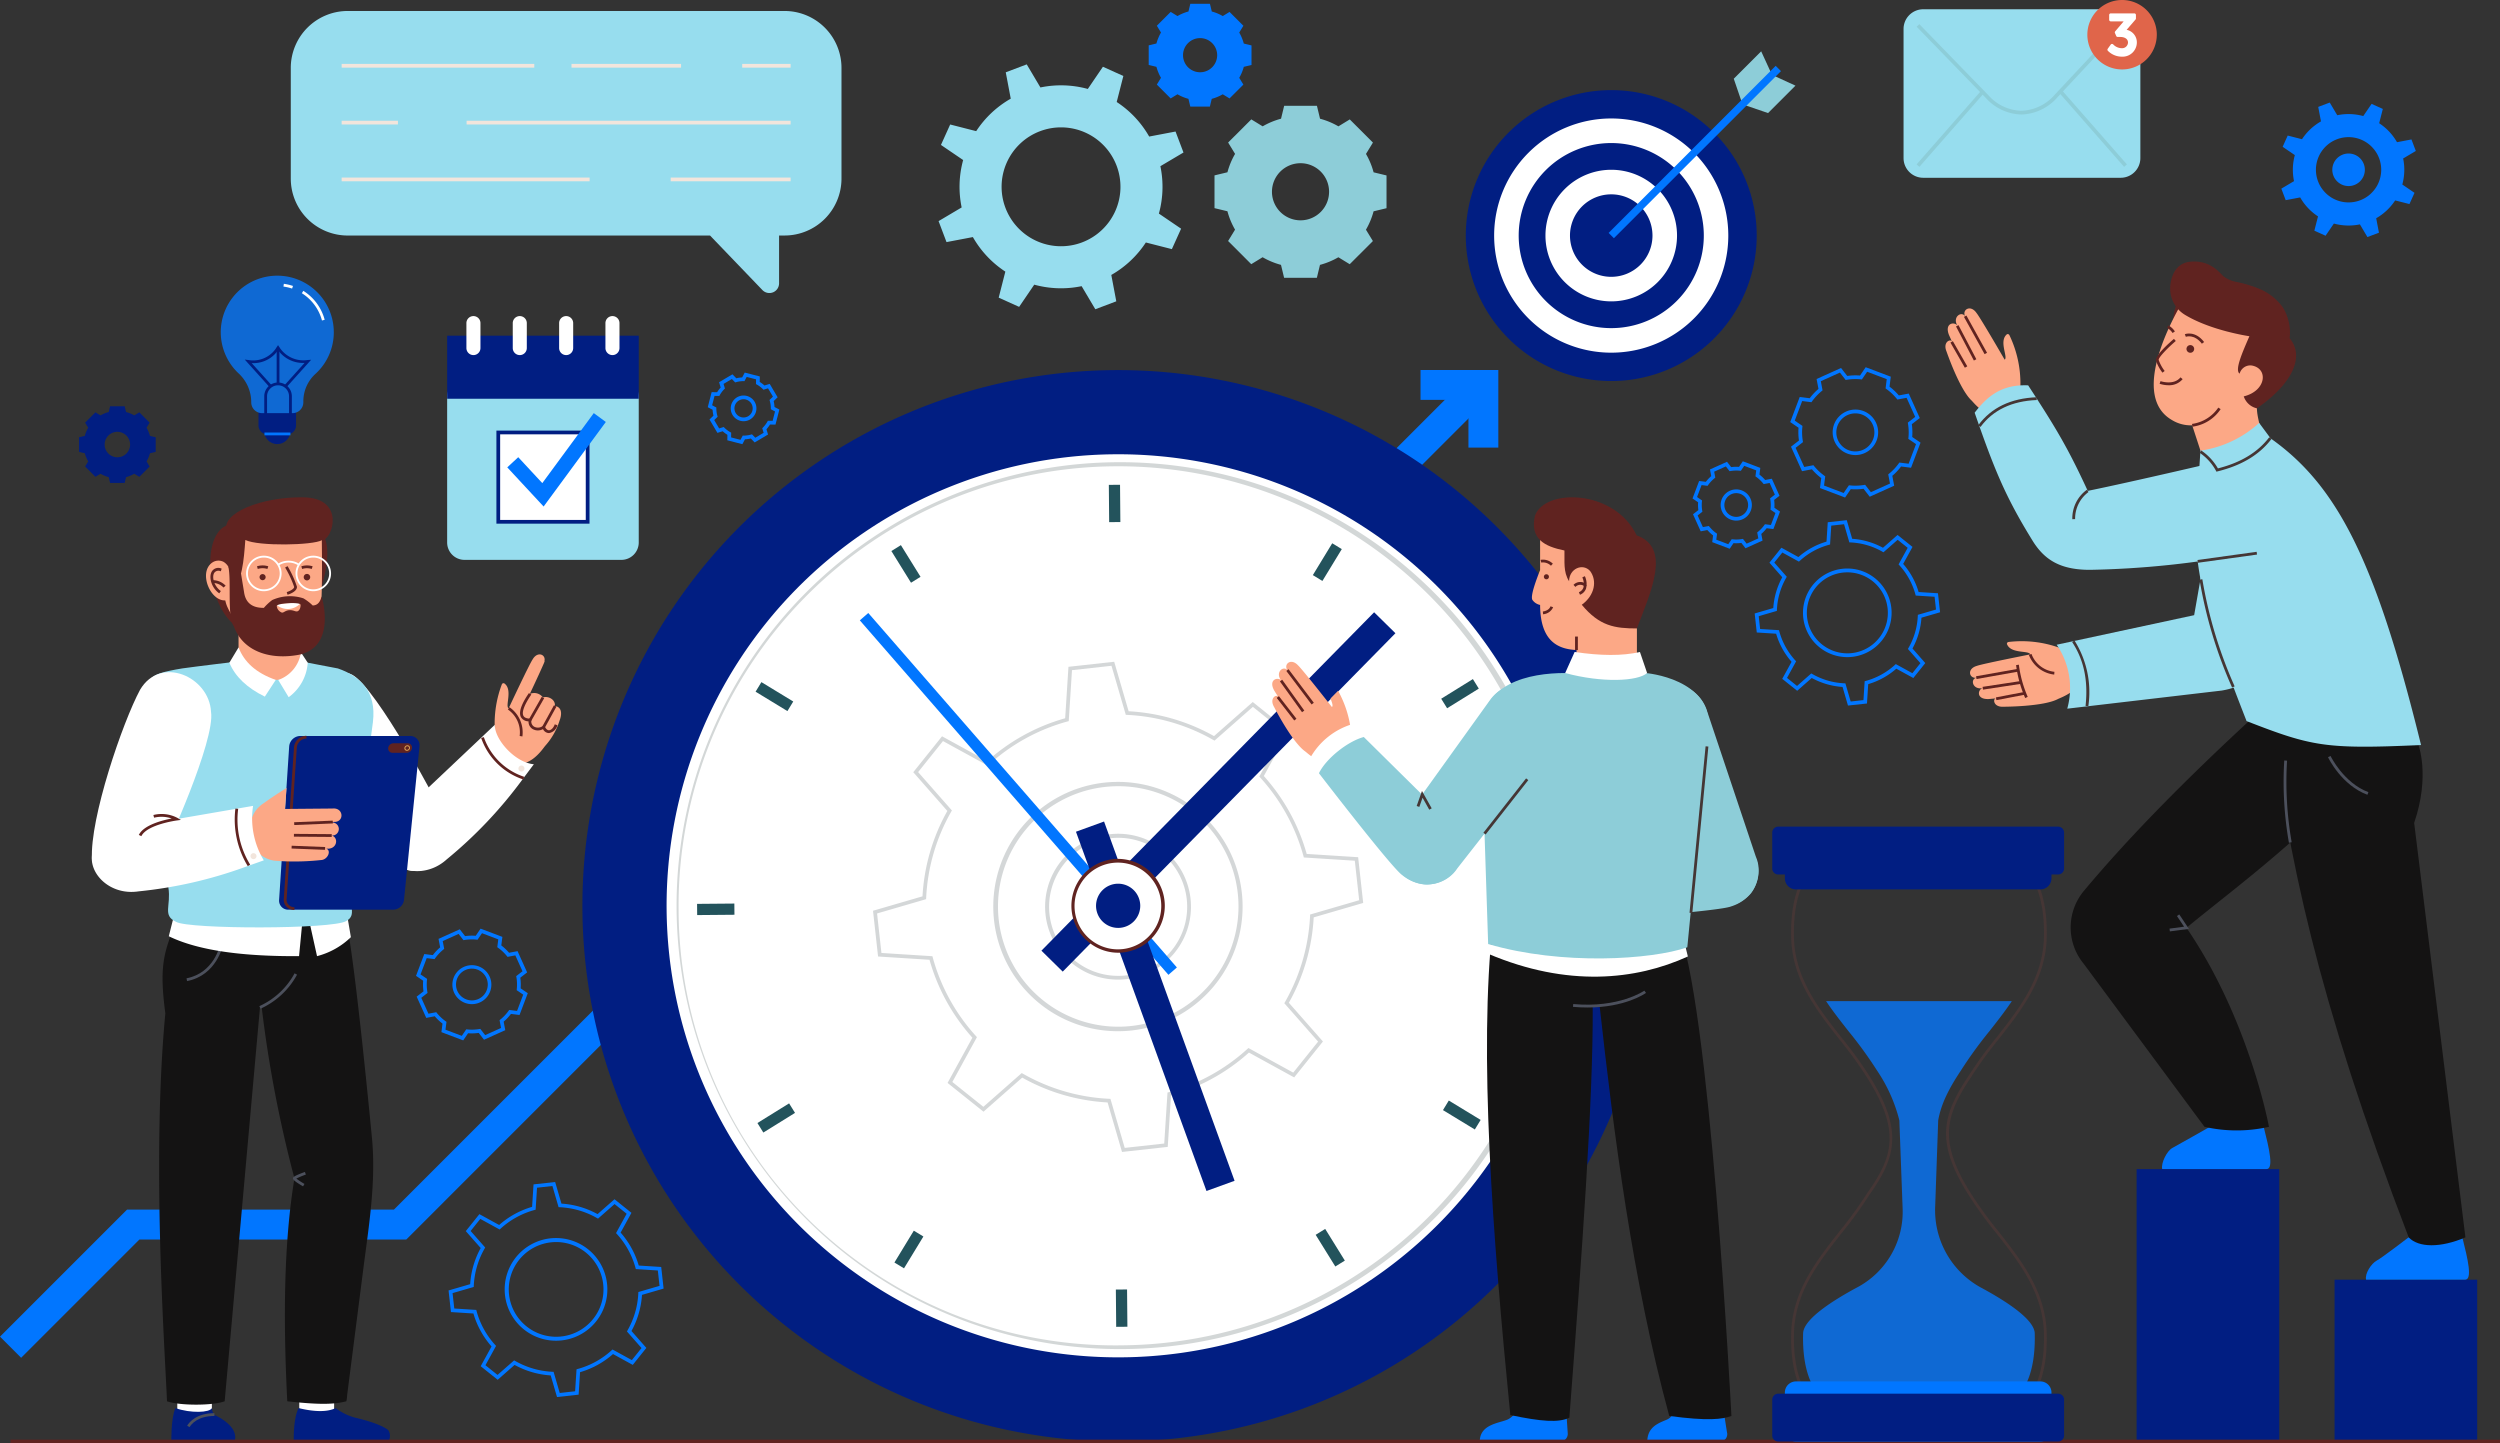 <svg id="Group_107003" data-name="Group 107003" xmlns="http://www.w3.org/2000/svg" xmlns:xlink="http://www.w3.org/1999/xlink" width="501.557" height="289.577" viewBox="0 0 501.557 289.577">
  <rect x="0" y="0" width="501.557" height="289.577" fill="#333333" stroke="none"/>
  <defs>
    <clipPath id="clip-path">
      <rect id="Rectangle_66557" data-name="Rectangle 66557" width="501.557" height="289.577" fill="none"/>
    </clipPath>
  </defs>
  <path id="Path_35136" data-name="Path 35136" d="M222.373,173.609H173.99L79.027,268.572H25.486L0,294.058,4.239,298.3l23.73-23.729H81.51L176.474,179.6h48.382L296.9,107.558l-4.238-4.238Z" transform="translate(0 -25.895)" fill="#0176ff"/>
  <rect id="Rectangle_66506" data-name="Rectangle 66506" width="28.612" height="54.651" transform="translate(428.653 234.552)" fill="#011e82"/>
  <rect id="Rectangle_66507" data-name="Rectangle 66507" width="28.613" height="32.471" transform="translate(468.367 256.732)" fill="#011e82"/>
  <g id="Group_106334" data-name="Group 106334">
    <g id="Group_106333" data-name="Group 106333" clip-path="url(#clip-path)">
      <path id="Path_35137" data-name="Path 35137" d="M264.334,314.031A107.477,107.477,0,1,1,370.87,205.62,107.476,107.476,0,0,1,264.334,314.031" transform="translate(-39.078 -24.833)" fill="#011e82"/>
      <path id="Path_35138" data-name="Path 35138" d="M269.835,302.792a90.589,90.589,0,1,1,89.8-91.376,90.589,90.589,0,0,1-89.8,91.376" transform="translate(-44.726 -30.481)" fill="#fff"/>
      <path id="Path_35139" data-name="Path 35139" d="M270.5,301.439a88.556,88.556,0,1,1,87.78-89.325,88.556,88.556,0,0,1-87.78,89.325" transform="translate(-45.407 -31.161)" fill="#fff"/>
      <path id="Path_35140" data-name="Path 35140" d="M269.588,301.693a88.965,88.965,0,1,1,.788,0c-.261,0-.528,0-.788,0m.781-.753,0,.375,0-.375a88.181,88.181,0,1,0-88.947-87.409,87.6,87.6,0,0,0,88.947,87.409" transform="translate(-45.281 -31.036)" fill="#d3d7d7"/>
      <line id="Line_60" data-name="Line 60" x1="7.479" y2="0.065" transform="translate(301.299 180.989)" fill="#fff"/>
      <rect id="Rectangle_66508" data-name="Rectangle 66508" width="7.479" height="2.248" transform="matrix(1, -0.008, 0.008, 1, 301.29, 179.929)" fill="#602320"/>
      <line id="Line_61" data-name="Line 61" x1="7.479" y2="0.065" transform="translate(139.859 182.397)" fill="#fff"/>
      <rect id="Rectangle_66509" data-name="Rectangle 66509" width="7.479" height="2.248" transform="translate(139.849 181.338) rotate(-0.497)" fill="#23535c"/>
      <line id="Line_62" data-name="Line 62" x1="0.065" y1="7.479" transform="translate(224.99 258.706)" fill="#fff"/>
      <rect id="Rectangle_66510" data-name="Rectangle 66510" width="2.248" height="7.479" transform="matrix(1, -0.009, 0.009, 1, 223.866, 258.716)" fill="#23535c"/>
      <line id="Line_63" data-name="Line 63" x1="0.065" y1="7.479" transform="translate(223.582 97.266)" fill="#fff"/>
      <rect id="Rectangle_66511" data-name="Rectangle 66511" width="2.248" height="7.479" transform="translate(222.458 97.276) rotate(-0.499)" fill="#23535c"/>
      <line id="Line_64" data-name="Line 64" x1="6.389" y1="3.888" transform="translate(290.078 221.752)" fill="#fff"/>
      <rect id="Rectangle_66512" data-name="Rectangle 66512" width="2.249" height="7.479" transform="translate(289.494 222.713) rotate(-58.672)" fill="#23535c"/>
      <line id="Line_65" data-name="Line 65" x1="6.388" y1="3.888" transform="translate(152.17 137.81)" fill="#fff"/>
      <rect id="Rectangle_66513" data-name="Rectangle 66513" width="2.248" height="7.479" transform="translate(151.586 138.77) rotate(-58.672)" fill="#23535c"/>
      <line id="Line_66" data-name="Line 66" y1="6.388" x2="3.888" transform="translate(180.403 247.486)" fill="#fff"/>
      <rect id="Rectangle_66514" data-name="Rectangle 66514" width="7.479" height="2.249" transform="matrix(0.52, -0.854, 0.854, 0.52, 179.442, 253.289)" fill="#23535c"/>
      <line id="Line_67" data-name="Line 67" y1="6.388" x2="3.888" transform="translate(264.345 109.577)" fill="#fff"/>
      <rect id="Rectangle_66515" data-name="Rectangle 66515" width="7.479" height="2.248" transform="matrix(0.52, -0.854, 0.854, 0.52, 263.385, 115.381)" fill="#23535c"/>
      <line id="Line_68" data-name="Line 68" x1="6.355" y2="3.943" transform="translate(289.731 137.192)" fill="#fff"/>
      <rect id="Rectangle_66516" data-name="Rectangle 66516" width="7.479" height="2.248" transform="matrix(0.85, -0.527, 0.527, 0.85, 289.139, 140.181)" fill="#23535c"/>
      <line id="Line_69" data-name="Line 69" x1="6.355" y2="3.943" transform="translate(152.55 222.316)" fill="#fff"/>
      <rect id="Rectangle_66517" data-name="Rectangle 66517" width="7.479" height="2.248" transform="translate(151.957 225.305) rotate(-31.825)" fill="#23535c"/>
      <line id="Line_70" data-name="Line 70" x2="3.943" y2="6.355" transform="translate(179.785 109.957)" fill="#fff"/>
      <rect id="Rectangle_66518" data-name="Rectangle 66518" width="2.248" height="7.479" transform="matrix(0.85, -0.527, 0.527, 0.85, 178.829, 110.55)" fill="#23535c"/>
      <line id="Line_71" data-name="Line 71" x2="3.943" y2="6.355" transform="translate(264.908 247.139)" fill="#fff"/>
      <rect id="Rectangle_66519" data-name="Rectangle 66519" width="2.248" height="7.479" transform="matrix(0.85, -0.527, 0.527, 0.85, 263.953, 247.732)" fill="#23535c"/>
      <path id="Path_35141" data-name="Path 35141" d="M283.681,275.509l-2.894-9.93a39.3,39.3,0,0,1-17.131-4.985l-7.77,6.839-7.205-5.772,4.978-9.075a39.318,39.318,0,0,1-8.6-15.63l-10.322-.658-1.013-9.178,9.929-2.893a39.317,39.317,0,0,1,4.985-17.131l-6.839-7.77,5.772-7.206,9.075,4.98a39.337,39.337,0,0,1,15.63-8.6l.659-10.321,9.177-1.013,2.894,9.929a39.316,39.316,0,0,1,17.131,4.985l7.769-6.839,7.206,5.773-4.98,9.075a39.308,39.308,0,0,1,8.6,15.63l10.322.658,1.012,9.177-9.93,2.894a39.285,39.285,0,0,1-4.984,17.131l6.839,7.769-5.772,7.207-9.076-4.98a39.334,39.334,0,0,1-15.63,8.6l-.658,10.321Zm-20.118-15.83.232.133a38.555,38.555,0,0,0,17.294,5.032l.268.012,2.867,9.839,7.926-.875.653-10.227.258-.07a38.552,38.552,0,0,0,15.779-8.683l.2-.181,8.992,4.934,4.986-6.223-6.777-7.7.133-.232a38.549,38.549,0,0,0,5.033-17.295l.012-.268,9.839-2.867-.875-7.925-10.227-.652-.07-.259a38.556,38.556,0,0,0-8.684-15.78l-.181-.2,4.934-8.992-6.223-4.986-7.7,6.776-.232-.133a38.568,38.568,0,0,0-17.295-5.032l-.267-.012-2.868-9.838-7.926.875-.652,10.227-.259.07a38.565,38.565,0,0,0-15.779,8.683l-.2.181-8.992-4.934-4.986,6.224,6.777,7.7-.133.232a38.566,38.566,0,0,0-5.031,17.294l-.012.268-9.839,2.867.875,7.926,10.227.652.07.259a38.554,38.554,0,0,0,8.684,15.779l.18.2-4.933,8.992,6.224,4.986Zm19.284-8.391a25.01,25.01,0,1,1,2.787-.154,25.26,25.26,0,0,1-2.787.154m.1-49.155a24.472,24.472,0,0,0-2.7.149,24.125,24.125,0,1,0,2.7-.149m-.075,38.805a14.632,14.632,0,1,1,1.631-.09l-.041-.372.041.372a14.921,14.921,0,0,1-1.631.09m.038-28.454a13.9,13.9,0,0,0-1.53.084,13.849,13.849,0,1,0,1.53-.084" transform="translate(-58.578 -44.402)" fill="rgba(42,59,62,0.2)"/>
      <rect id="Rectangle_66520" data-name="Rectangle 66520" width="2.249" height="94.289" transform="translate(172.5 124.458) rotate(-41.043)" fill="#0176ff"/>
      <line id="Line_72" data-name="Line 72" y1="67.89" x2="66.762" transform="translate(211.07 124.938)" fill="#fff"/>
      <rect id="Rectangle_66521" data-name="Rectangle 66521" width="95.217" height="5.995" transform="matrix(0.701, -0.713, 0.713, 0.701, 208.934, 190.727)" fill="#011e82"/>
      <line id="Line_73" data-name="Line 73" x2="26.186" y2="72.079" transform="translate(218.68 165.839)" fill="#fff"/>
      <rect id="Rectangle_66522" data-name="Rectangle 66522" width="5.996" height="76.688" transform="translate(215.862 166.863) rotate(-19.966)" fill="#011e82"/>
      <path id="Path_35142" data-name="Path 35142" d="M296.4,248.521a9.04,9.04,0,1,1,8.961-9.119,9.041,9.041,0,0,1-8.961,9.119" transform="translate(-72.001 -57.755)" fill="#fff"/>
      <path id="Path_35143" data-name="Path 35143" d="M296.19,248.77a9.415,9.415,0,0,1-.079-18.829h.082a9.415,9.415,0,0,1,.082,18.829Zm0-18.08h-.076a8.7,8.7,0,1,0,.076,0" transform="translate(-71.875 -57.63)" fill="#602320"/>
      <path id="Path_35144" data-name="Path 35144" d="M297.9,245.455a4.434,4.434,0,1,1,4.4-4.472,4.433,4.433,0,0,1-4.4,4.472" transform="translate(-73.541 -59.296)" fill="#011e82"/>
      <path id="Path_35145" data-name="Path 35145" d="M413.41,375.569h-8.759s-1.274,2.656-2.954,3.371-5.53.95-5.53,4.392h16a1.557,1.557,0,0,0,1.655-1.532Z" transform="translate(-99.291 -94.129)" fill="#0176ff"/>
      <path id="Path_35146" data-name="Path 35146" d="M456.071,375.433c-.912-1.2-7.688.709-9,0,0,0-.458,2.656-2.139,3.371s-3.871,1.43-3.922,4.392H455.4a1.483,1.483,0,0,0,1.6-1.876Z" transform="translate(-110.531 -93.992)" fill="#0176ff"/>
      <path id="Path_35147" data-name="Path 35147" d="M399.262,247.356h36.862c6.657,13.67,11.013,98.71,11.013,98.71-1.808.686-4.769,1.037-12.47,0-7.405-27.2-11.16-56.867-13.976-82.329l-1.383.1c.125,18.524-2.153,49.751-4.685,82.587-2.166,1.027-5.6.773-11.844-.536-3.6-36.42-6.336-72.591-3.518-98.535" transform="translate(-99.775 -61.995)" fill="#141313"/>
      <path id="Path_35148" data-name="Path 35148" d="M424.042,268.6c-.922,0-1.9-.041-2.923-.135l.051-.559c9.223.834,14.224-2.654,14.273-2.69l.327.457c-.185.133-4.175,2.926-11.728,2.926" transform="translate(-105.545 -66.471)" fill="#4c505c"/>
      <path id="Path_35149" data-name="Path 35149" d="M354.7,196.754c-3.308,2.428-6.959-1.224-7.476-1.588-2.666-1.879-6.216-8.863-6.216-8.863-1.035-1.725.332-2.623.724-2.175.171.233-.582-.934-.73-1.179-1.223-2.2.688-2.776,1.389-2.049-1.229-1.535.36-3,1.228-2.068-.757-1.2.754-2.471,2.17-.931.858.787,6.792,8.355,6.792,8.355.28-.241.008-.909-.283-1.719L353.814,183a21.577,21.577,0,0,1,2.556,7.841c.318,1.846.32,4.456-1.671,5.917" transform="translate(-85.365 -44.41)" fill="#fca886"/>
      <rect id="Rectangle_66523" data-name="Rectangle 66523" width="0.562" height="5.734" transform="translate(256.138 140.015) rotate(-37.817)" fill="#602320"/>
      <rect id="Rectangle_66524" data-name="Rectangle 66524" width="0.562" height="7.61" transform="translate(256.78 136.702) rotate(-35.675)" fill="#602320"/>
      <path id="Path_35150" data-name="Path 35150" d="M349.443,186.235l-5.068-6.725.45-.338,5.068,6.725Z" transform="translate(-86.311 -44.906)" fill="#602320"/>
      <path id="Path_35151" data-name="Path 35151" d="M353.75,204.37c-.046-.184-3.052-3.612-3.052-3.612a14.477,14.477,0,0,1,8.359-6.834l2.724,3.819Z" transform="translate(-87.896 -48.603)" fill="#fff"/>
      <path id="Path_35152" data-name="Path 35152" d="M374.6,210.926l0,0,17.741-24.7.005,0a7.837,7.837,0,1,1,12.22,9.791l0,.005-18.848,24.058a7.283,7.283,0,0,1-.745.95v0h0A7.241,7.241,0,1,1,374.6,210.926" transform="translate(-93.351 -45.861)" fill="#8dcdd8"/>
      <path id="Path_35153" data-name="Path 35153" d="M353.114,204.582s14.643,19.059,16.715,20.446a8.5,8.5,0,0,0,4.422,1.869,7.242,7.242,0,0,0,7.662-6.8c.17-2.787-3.482-6.654-3.482-6.654l-16.32-16.128c-3.226.859-7.582,4.328-9,7.267" transform="translate(-88.501 -49.453)" fill="#8dcdd8"/>
      <path id="Path_35154" data-name="Path 35154" d="M381.8,215.518l-1.345-2.4-.65,1.84-.53-.187,1.063-3.009,1.952,3.482Z" transform="translate(-95.058 -53.074)" fill="#453635"/>
      <rect id="Rectangle_66525" data-name="Rectangle 66525" width="12.115" height="29.091" transform="translate(316.286 118.983)" fill="#fca886"/>
      <path id="Path_35155" data-name="Path 35155" d="M419.709,165.581h0a7.974,7.974,0,0,0,7.94-7.962v-6.288a7.974,7.974,0,0,0-7.94-7.962c-4.367,0-7.94-5.827-7.94-1.449v7.613c-.773,1.967-1.975,5.162-1.556,5.964a2.481,2.481,0,0,0,1.556,1.029c.04,7.309,3.573,9.055,7.94,9.055" transform="translate(-102.79 -35.161)" fill="#fca886"/>
      <path id="Path_35156" data-name="Path 35156" d="M431.322,159.449c-4.417,0-7.5-.458-11.061-4.751,2.627-1.9,3.117-4.841,1.665-6.782-1.48-1.622-4.185-.486-4.214,2.056-1.208-1.906-.862-4-.926-6.162-4.008-.811-6.967-2.334-5.922-6.967,1.954-5.553,15.965-5.336,20.411,3.93,7.006,2.52,2.845,11.258.047,18.677" transform="translate(-102.922 -33.369)" fill="#602320"/>
      <rect id="Rectangle_66526" data-name="Rectangle 66526" width="0.562" height="2.713" transform="translate(315.992 127.707)" fill="#602320"/>
      <path id="Path_35157" data-name="Path 35157" d="M422.923,157.983l-.223-.516a1.551,1.551,0,0,0,.9-.894,3.1,3.1,0,0,0-.211-2.075l.507-.245a3.645,3.645,0,0,1,.232,2.516,2.111,2.111,0,0,1-1.206,1.214" transform="translate(-105.941 -38.66)" fill="#602320"/>
      <path id="Path_35158" data-name="Path 35158" d="M421.646,156.8l-.385-.41a1.867,1.867,0,0,1,2.459-.22l-.107.264-.1-.246a.28.28,0,0,0-.156.205l.555.094-.163.211-.326-.052a1.328,1.328,0,0,0-1.775.154" transform="translate(-105.581 -39.05)" fill="#602320"/>
      <path id="Path_35159" data-name="Path 35159" d="M413.1,163.92l-.045-.561c.013,0,1.217-.112,1.534-1.036l.531.182a2.4,2.4,0,0,1-2.02,1.414" transform="translate(-103.525 -40.683)" fill="#602320"/>
      <path id="Path_35160" data-name="Path 35160" d="M414.526,151.054a2.236,2.236,0,0,0-1.943-.637l-.138-.545a2.8,2.8,0,0,1,2.46.766Z" transform="translate(-103.371 -37.551)" fill="#602320"/>
      <path id="Path_35161" data-name="Path 35161" d="M414.345,154.247a.507.507,0,1,1-.507-.507.507.507,0,0,1,.507.507" transform="translate(-103.593 -38.532)" fill="#602320"/>
      <path id="Path_35162" data-name="Path 35162" d="M447.919,221.982h0L437.06,193.573l.005,0a7.837,7.837,0,1,1,14.9-4.812h.007l9.709,28.98a7.212,7.212,0,0,1,.383,1.144v0h0a7.241,7.241,0,1,1-14.146,3.1" transform="translate(-109.415 -45.861)" fill="#8dcdd8"/>
      <path id="Path_35163" data-name="Path 35163" d="M427.868,240.741s23.972-1.733,26.27-2.7a8.506,8.506,0,0,0,3.995-2.663,7.242,7.242,0,0,0-1.458-10.14c-2.234-1.676-7.472-.757-7.472-.757l-22.449,4.746c-1.059,3.167-.561,8.712,1.114,11.513" transform="translate(-106.818 -56.199)" fill="#8dcdd8"/>
      <path id="Path_35164" data-name="Path 35164" d="M398.656,252.825l-.136,1.924c15.77,6.672,29.491,5.3,39.986.507l-.6-2.431Z" transform="translate(-99.881 -63.366)" fill="#fff"/>
      <path id="Path_35165" data-name="Path 35165" d="M437.9,235.21l4.242-43.559c1.082-10.382-12.6-11.466-12.6-11.466H413.4c-7.161,0-17.068,1.989-16.841,12.094l1.386,42.276c14.787,4.341,32.826,3.139,39.954.656" transform="translate(-99.388 -45.16)" fill="#8dcdd8"/>
      <path id="Path_35166" data-name="Path 35166" d="M434.029,174.545l1.443,4.226c-1.87,1.676-9.054,2-16.442,0l1.9-4.226c5.185.773,9.6.822,13.1,0" transform="translate(-105.022 -43.746)" fill="#fff"/>
      <rect id="Rectangle_66527" data-name="Rectangle 66527" width="13.876" height="0.562" transform="translate(297.602 167.075) rotate(-51.877)" fill="#453635"/>
      <rect id="Rectangle_66528" data-name="Rectangle 66528" width="33.555" height="0.562" transform="translate(338.957 183.123) rotate(-84.487)" fill="#453635"/>
      <path id="Path_35167" data-name="Path 35167" d="M135.55,196.836c3.82,1.63,6.585-2.8,7.011-3.278a13.79,13.79,0,0,0,2.895-5.089c.4-1,.646-2.685-.949-2.925.172-1.332-1.423-2.072-2.387-1.7a2.162,2.162,0,0,0-2.651-.7c.861-1.792,3.555-7.6,2.911-6.49.474-1.35-1.308-2.258-2.353-.417-.666.97-4.788,9.777-4.788,9.777-.776-.4.9-3.8-.9-5.016a.366.366,0,0,0-.467.208,22.263,22.263,0,0,0-1.326,10.184c.109,1.889.7,4.456,3,5.437" transform="translate(-33.191 -43.912)" fill="#fca886"/>
      <path id="Path_35168" data-name="Path 35168" d="M138.891,195.2l-.554-.093a5.562,5.562,0,0,0-2.361-5.311l.3-.473a6.154,6.154,0,0,1,2.611,5.877" transform="translate(-34.08 -47.45)" fill="#602320"/>
      <path id="Path_35169" data-name="Path 35169" d="M145.023,193.587a1.38,1.38,0,0,1-1.191-.8,2.1,2.1,0,0,1-2.11-.031,1.7,1.7,0,0,1-.789-1.526,1.772,1.772,0,0,1-1.529-.851c-.706-1.357.931-3.813,1.469-4.62.061-.092.1-.156.121-.185l.5.258c-.016.032-.071.116-.153.239-1.645,2.468-1.69,3.564-1.437,4.048.187.36.64.55,1.346.566l.327.008-.058.322a1.18,1.18,0,0,0,.506,1.266,1.585,1.585,0,0,0,1.758-.122l.277-.195.139.309c.16.351.45.769.852.745.44-.022.909-.512,1.141-1.192l.532.181a2.1,2.1,0,0,1-1.645,1.571l-.055,0" transform="translate(-34.895 -46.512)" fill="#602320"/>
      <rect id="Rectangle_66529" data-name="Rectangle 66529" width="4.852" height="0.562" transform="translate(108.802 145.748) rotate(-61.213)" fill="#602320"/>
      <rect id="Rectangle_66530" data-name="Rectangle 66530" width="5.21" height="0.562" transform="matrix(0.496, -0.868, 0.868, 0.496, 106.102, 144.32)" fill="#602320"/>
      <path id="Path_35170" data-name="Path 35170" d="M80.579,188.369c-2.816-6.829,6.639-9.826,10.229-7.861,4.971,2.915,17.065,25.566,17.617,27.209,4.864,9.952-5.416,16.034-10.227,9.255,0,0-14.8-21.774-17.618-28.6" transform="translate(-20.066 -45.092)" fill="#fff"/>
      <path id="Path_35171" data-name="Path 35171" d="M132.973,201.961c-3.778-.327-7.908-4.979-7.836-7.916l-19.59,18.516c-7.083,8.5,3.514,14.311,9.931,8.491A88.1,88.1,0,0,0,130.5,205.258c.78-1.055,2.469-3.3,2.469-3.3" transform="translate(-25.865 -48.634)" fill="#fff"/>
      <path id="Path_35172" data-name="Path 35172" d="M137.28,205.843a13.376,13.376,0,0,1-8.46-8.325l.536-.172a12.787,12.787,0,0,0,8.089,7.959Z" transform="translate(-32.286 -49.461)" fill="#602320"/>
      <path id="Path_35173" data-name="Path 35173" d="M138.8,205.551a.6.6,0,1,0,.6-.6.6.6,0,0,0-.6.6" transform="translate(-34.786 -51.366)" fill="#f2e5dc"/>
      <rect id="Rectangle_66531" data-name="Rectangle 66531" width="6.992" height="7.304" transform="translate(60.04 278.383)" fill="#fff"/>
      <rect id="Rectangle_66532" data-name="Rectangle 66532" width="6.937" height="7.304" transform="translate(35.569 278.383)" fill="#fff"/>
      <path id="Path_35174" data-name="Path 35174" d="M87.052,376.977a11.229,11.229,0,0,0,3.789,1.891c5.64,1.318,6.764,2.543,6.764,2.543a2.082,2.082,0,0,1,0,2.273H78.639s-.142-4.6.977-6.708c3.35.812,5.8.785,7.436,0" transform="translate(-19.708 -94.482)" fill="#011e82"/>
      <path id="Path_35175" data-name="Path 35175" d="M54,376.977s.033,1.336,1.048,1.627c3.573,1.9,3.933,3.848,3.5,5.081H45.877s-.118-4.6.814-6.708c3.046,1.075,6.9.927,7.312,0" transform="translate(-11.497 -94.482)" fill="#011e82"/>
      <path id="Path_35176" data-name="Path 35176" d="M43.845,264.541c-1.185-9.005-.518-12.2,2.37-18.617l33.374-1.553c1.368,1.8,4.376,31.395,5.7,45.037.862,8.942-.59,17.581-1.723,26.415q-1.62,12.651-3.242,25.3a7.214,7.214,0,0,1-.16,1.254c-2.583.676-5.7.676-11.858,0-.814-16.257-.724-31.575,1.443-44.73a248.125,248.125,0,0,1-6.577-34.359l-.339.064-7.083,79.024c-2.4.9-9.021.9-11.569,0-.457-10.862-3.106-48.667-.333-77.841" transform="translate(-10.676 -61.247)" fill="#141313"/>
      <path id="Path_35177" data-name="Path 35177" d="M50.043,260.216l-.107-.552c5.568-1.081,6.728-6.681,6.738-6.739l.552.108c-.011.06-1.236,6.029-7.183,7.183" transform="translate(-12.515 -63.391)" fill="#4c505c"/>
      <path id="Path_35178" data-name="Path 35178" d="M69.675,267.674l-.239-.509a15.1,15.1,0,0,0,7.067-6.585l.495.267a15.65,15.65,0,0,1-7.323,6.827" transform="translate(-17.403 -65.309)" fill="#4c505c"/>
      <path id="Path_35179" data-name="Path 35179" d="M80.461,316.645c-2.079-1.209-2.037-1.473-2.008-1.648.025-.154.067-.411,2.381-1.24l.19.529a16.3,16.3,0,0,0-1.913.8,14.59,14.59,0,0,0,1.633,1.075Z" transform="translate(-19.661 -78.637)" fill="#4c505c"/>
      <path id="Path_35180" data-name="Path 35180" d="M50.6,381.126,50.347,381l-.234-.156.234.156-.237-.151c.354-.6,1.773-2.51,5.466-2.51v.562c-3.4,0-4.666,1.7-4.974,2.22" transform="translate(-12.559 -94.824)" fill="#4c505c"/>
      <path id="Path_35181" data-name="Path 35181" d="M63.864,176.35c4.59,2.511,8.87,3.165,12.512,0V159.025H63.864Z" transform="translate(-16.006 -39.856)" fill="#fca886"/>
      <path id="Path_35182" data-name="Path 35182" d="M46.009,245.93l-.818,3.251c5.993,2.925,15.044,4.056,26.132,3.993l.623-6.47,1.56.045,1.423,6.425a15.253,15.253,0,0,0,6.792-3.808l-.781-4.59Z" transform="translate(-11.326 -61.348)" fill="#fff"/>
      <path id="Path_35183" data-name="Path 35183" d="M84.563,189.244c.769-6.237-2.648-9.248-7.026-10.76l-7.411-1.415s-.358,3.712-4.942,3.712-7.579-3.717-7.579-3.717-8.223.979-11.3,1.414c-7.748,1.275-6.031,2.073-7.409,5.171-.082,13.919,2.77,29.877,4.63,38.767.588,3.722-1.266,5.606,1.557,6.909,2.484,1.5,31.489,1.514,34.126-.165,2.219-1.193.459-3.15.918-6.554.275-1.962,4.438-33.362,4.438-33.362" transform="translate(-9.748 -44.378)" fill="#97ddee"/>
      <path id="Path_35184" data-name="Path 35184" d="M79.04,174.648l1.371,2.077a9.333,9.333,0,0,1-3.827,6.922l-2.094-3.463a6.869,6.869,0,0,0,4.549-5.536" transform="translate(-18.67 -43.772)" fill="#fff"/>
      <path id="Path_35185" data-name="Path 35185" d="M70.714,179.843,68.523,183.2c-3.544-1.736-5.949-3.992-7.117-6.812l1.842-3.063c1.1,2.883,3.464,5.121,7.466,6.517" transform="translate(-15.39 -43.441)" fill="#fff"/>
      <path id="Path_35186" data-name="Path 35186" d="M34.27,183.479c4.1-6.945,13.873-2.631,14.231,4.436.891,5.693-9.04,27.638-9.962,29.106-4.624,10.067-13.556,3.7-13.923.479-.459-8.23,6.152-27.518,9.654-34.021" transform="translate(-6.164 -45.103)" fill="#fff"/>
      <path id="Path_35187" data-name="Path 35187" d="M76.6,231.887H97.575a2.219,2.219,0,0,0,2.2-1.917l3.111-30.834a1.867,1.867,0,0,0-1.892-2.1H78.982a2.278,2.278,0,0,0-2.241,2.1l-2.025,30.834a1.815,1.815,0,0,0,1.88,1.917" transform="translate(-18.725 -49.384)" fill="#011e82"/>
      <path id="Path_35188" data-name="Path 35188" d="M78.111,231.936a2.148,2.148,0,0,1-1.6-.673,2,2,0,0,1-.537-1.52l2.049-30.426a2.538,2.538,0,0,1,2.5-2.331v.562a1.968,1.968,0,0,0-1.935,1.807L76.54,229.781a1.45,1.45,0,0,0,.386,1.1,1.6,1.6,0,0,0,1.186.494Z" transform="translate(-19.042 -49.371)" fill="#602320"/>
      <path id="Path_35189" data-name="Path 35189" d="M104.8,200.906h2.854a1.083,1.083,0,0,0,1.053-.955.856.856,0,0,0-.866-.958h-2.863a1.078,1.078,0,0,0-1.049.958.86.86,0,0,0,.87.955" transform="translate(-26.046 -49.874)" fill="#602320"/>
      <path id="Path_35190" data-name="Path 35190" d="M108.267,200.085a.5.5,0,0,0,.5.556.628.628,0,0,0,.612-.556.5.5,0,0,0-.5-.557.629.629,0,0,0-.612.557" transform="translate(-27.134 -50.008)" fill="#dca254"/>
      <path id="Path_35191" data-name="Path 35191" d="M108.529,200.15a.322.322,0,0,0,.327.36.407.407,0,0,0,.4-.36.321.321,0,0,0-.326-.36.407.407,0,0,0-.4.36" transform="translate(-27.2 -50.073)" fill="#602320"/>
      <path id="Path_35192" data-name="Path 35192" d="M68.426,223.8a5.745,5.745,0,0,0,3.35,1.742,49.574,49.574,0,0,0,9.358-.125c1.443-.043,2.256-2.172.833-2.336,2.374.481,2.869-2.145,1.328-2.586a1.311,1.311,0,1,0,.127-2.617l-6.861.22,7.565-.352c1.739-.3,1.437-2.895-.694-2.668l-9.5.085.3-4.218s-3.032,1.912-4.412,2.95a6.625,6.625,0,0,0-1.767,1.593,6.845,6.845,0,0,0,.367,8.312" transform="translate(-16.745 -52.87)" fill="#fca886"/>
      <rect id="Rectangle_66533" data-name="Rectangle 66533" width="0.562" height="7.585" transform="translate(58.965 167.853) rotate(-89.57)" fill="#602320"/>
      <rect id="Rectangle_66534" data-name="Rectangle 66534" width="0.562" height="6.725" transform="translate(58.493 170.233) rotate(-87.758)" fill="#602320"/>
      <rect id="Rectangle_66535" data-name="Rectangle 66535" width="7.751" height="0.563" transform="translate(59.011 164.958) rotate(-2.367)" fill="#602320"/>
      <path id="Path_35193" data-name="Path 35193" d="M59.08,226.682a16.389,16.389,0,0,1-2.147-10.93L30.37,220.336c-10.6,3.159-4.992,13.866,3.574,12.568A88.1,88.1,0,0,0,55.2,228.062c1.233-.447,3.881-1.38,3.881-1.38" transform="translate(-6.16 -54.074)" fill="#fff"/>
      <path id="Path_35194" data-name="Path 35194" d="M37.675,222.367l-.507-.244c.967-2,4.779-2.954,6.591-3.3a6.243,6.243,0,0,0-3.531-.156l-.142-.543a6.8,6.8,0,0,1,4.81.575l.71.413-.814.109c-.06.008-5.994.821-7.117,3.147" transform="translate(-9.315 -54.616)" fill="#602320"/>
      <path id="Path_35195" data-name="Path 35195" d="M65.464,228.022a18.02,18.02,0,0,1-2.484-11.558l.558.061a17.24,17.24,0,0,0,2.407,11.2Z" transform="translate(-15.754 -54.252)" fill="#602320"/>
      <path id="Path_35196" data-name="Path 35196" d="M67.069,229.005a.6.6,0,1,0,.6-.6.6.6,0,0,0-.6.6" transform="translate(-16.81 -57.245)" fill="#f2e5dc"/>
      <path id="Path_35197" data-name="Path 35197" d="M61.484,160.852c-5.9-4.138-7.246-18.575-1.59-20.348l18.938,1.911s2.265,2.163-.228,10.679Z" transform="translate(-14.107 -35.215)" fill="#602320"/>
      <path id="Path_35198" data-name="Path 35198" d="M60.742,156.438s2.794,6.134,6.926,7.267,6.791.221,7.558-.288a11.414,11.414,0,0,0,4-5.5c.669-2.3.347-17.206.347-17.206l-13.217-3.044-3.17,1.779-1.846,3.417-.57,3.675c-.7,3.868-1.194,7.569-.024,9.905" transform="translate(-15.048 -34.502)" fill="#fca886"/>
      <path id="Path_35199" data-name="Path 35199" d="M70.712,154.309a.611.611,0,1,1-.609-.612.611.611,0,0,1,.609.612" transform="translate(-17.417 -38.521)" fill="#602320"/>
      <path id="Path_35200" data-name="Path 35200" d="M61.579,151.057c2.028-.423,2.417-5.515,2.694-9.359,2.6,1.3,13.619,1.082,15.382.036,2.085.031,4.847-8.429-3.667-8.589s-16.7,3.236-15.433,6.711l-.485,9.2Z" transform="translate(-15.056 -33.369)" fill="#602320"/>
      <path id="Path_35201" data-name="Path 35201" d="M59.623,151.294l-.064-.094a2.8,2.8,0,0,0-.882-.86,2.209,2.209,0,0,0-2.32.174c-2.864,2.076-.129,8.163,2.988,7.506a2.727,2.727,0,0,0,1.454-3.036,8.572,8.572,0,0,0-1.177-3.691" transform="translate(-13.822 -37.616)" fill="#fca886"/>
      <path id="Path_35202" data-name="Path 35202" d="M58.107,157.154c-1.568-1.106-2.112-3.178-1.549-4.292a1.532,1.532,0,0,1,2.036-.66l-.178.534a1.015,1.015,0,0,0-1.356.38c-.45.891.05,2.648,1.371,3.579Z" transform="translate(-14.121 -38.114)" fill="#602320"/>
      <path id="Path_35203" data-name="Path 35203" d="M59.1,156.8a2.978,2.978,0,0,0-2.205-.912l0-.562a3.545,3.545,0,0,1,2.636,1.114Z" transform="translate(-14.259 -38.929)" fill="#602320"/>
      <path id="Path_35204" data-name="Path 35204" d="M78.948,161.231a3.422,3.422,0,0,1-5.129.374Z" transform="translate(-18.501 -40.409)" fill="#fff"/>
      <path id="Path_35205" data-name="Path 35205" d="M79.835,157.618c-.258,1.042-.731,1.807-1.783,1.827a9.655,9.655,0,0,0-1.867-1.433,8.662,8.662,0,0,0-6.247.338,10.459,10.459,0,0,0-1.681,1.57c-2.923.039-3.751-1.61-3.972-3.122l-.867-5.291-2.3.143c.658,2.618-.28,10.166,1.114,11.96,1.785,5.007,7.2,6.825,13.055,5.724,7.716-1.652,4.547-11.716,4.547-11.716m-6.46,2.77c-.873.055-1.141.579-1.538.473a1.579,1.579,0,0,1-.994-1.294c-.033-.605,4.747-.863,4.779-.257.018.324-.092,1.054-.568,1.281-.414.2-.8-.259-1.678-.2" transform="translate(-15.318 -37.972)" fill="#602320"/>
      <path id="Path_35206" data-name="Path 35206" d="M76.819,157.313l-.162-.538c.617-.186,1.514-.648,1.485-1.048a20.221,20.221,0,0,0-1.81-3.88l.49-.275a20.868,20.868,0,0,1,1.881,4.113c.076,1.01-1.682,1.569-1.883,1.629" transform="translate(-19.131 -37.988)" fill="#602320"/>
      <path id="Path_35207" data-name="Path 35207" d="M82.615,154.3a.652.652,0,1,1-.65-.653.652.652,0,0,1,.65.653" transform="translate(-20.379 -38.507)" fill="#602320"/>
      <path id="Path_35208" data-name="Path 35208" d="M80.836,152.092l-.154-.54a3.736,3.736,0,0,1,2.259,0l-.176.534a3.191,3.191,0,0,0-1.928,0" transform="translate(-20.221 -37.94)" fill="#602320"/>
      <path id="Path_35209" data-name="Path 35209" d="M68.96,152.092l-.154-.54a3.736,3.736,0,0,1,2.259,0l-.176.534a3.186,3.186,0,0,0-1.928,0" transform="translate(-17.245 -37.94)" fill="#602320"/>
      <path id="Path_35210" data-name="Path 35210" d="M82.682,155.9a3.563,3.563,0,1,1,3.563-3.563,3.567,3.567,0,0,1-3.562,3.563m0-6.751a3.188,3.188,0,1,0,3.188,3.188,3.192,3.192,0,0,0-3.188-3.188" transform="translate(-19.83 -37.288)" fill="#fff"/>
      <path id="Path_35211" data-name="Path 35211" d="M69.443,155.9a3.563,3.563,0,1,1,3.563-3.563,3.567,3.567,0,0,1-3.563,3.563m0-6.751a3.188,3.188,0,1,0,3.188,3.188,3.192,3.192,0,0,0-3.188-3.188" transform="translate(-16.512 -37.288)" fill="#fff"/>
      <path id="Path_35212" data-name="Path 35212" d="M74.545,151.079l-.191-.323a3.983,3.983,0,0,1,4.368.016l-.235.292a3.6,3.6,0,0,0-3.942.016" transform="translate(-18.635 -37.623)" fill="#fff"/>
      <path id="Path_35213" data-name="Path 35213" d="M154.666,101.575H123.2a3.487,3.487,0,0,0-3.488,3.487v29.231a3.488,3.488,0,0,0,3.488,3.488h31.463a3.487,3.487,0,0,0,3.487-3.488V105.062a3.487,3.487,0,0,0-3.487-3.487" transform="translate(-30.004 -25.458)" fill="#97ddee"/>
      <rect id="Rectangle_66536" data-name="Rectangle 66536" width="38.437" height="12.651" transform="translate(89.712 67.347)" fill="#011e82"/>
      <path id="Path_35214" data-name="Path 35214" d="M126.278,92.463h0a1.413,1.413,0,0,1-1.41-1.41V86.083a1.41,1.41,0,1,1,2.819,0v4.971a1.413,1.413,0,0,1-1.41,1.41" transform="translate(-31.296 -21.222)" fill="#fff"/>
      <path id="Path_35215" data-name="Path 35215" d="M138.687,92.463h0a1.413,1.413,0,0,1-1.41-1.41V86.083a1.41,1.41,0,1,1,2.819,0v4.971a1.413,1.413,0,0,1-1.41,1.41" transform="translate(-34.406 -21.222)" fill="#fff"/>
      <path id="Path_35216" data-name="Path 35216" d="M151.1,92.463h0a1.413,1.413,0,0,1-1.41-1.41V86.083a1.41,1.41,0,1,1,2.819,0v4.971a1.413,1.413,0,0,1-1.41,1.41" transform="translate(-37.516 -21.222)" fill="#fff"/>
      <path id="Path_35217" data-name="Path 35217" d="M163.5,92.463h0a1.413,1.413,0,0,1-1.41-1.41V86.083a1.41,1.41,0,1,1,2.819,0v4.971a1.413,1.413,0,0,1-1.41,1.41" transform="translate(-40.626 -21.222)" fill="#fff"/>
      <rect id="Rectangle_66537" data-name="Rectangle 66537" width="17.926" height="17.926" transform="translate(99.967 86.765)" fill="#fff"/>
      <path id="Path_35218" data-name="Path 35218" d="M151.577,133.959H132.9V115.285h18.675Zm-17.926-.749h17.176V116.034H133.651Z" transform="translate(-33.309 -28.894)" fill="#011e82"/>
      <path id="Path_35219" data-name="Path 35219" d="M143.1,129.342l-7.291-7.857,2.2-2.039,4.827,5.2L153.164,110.6l2.415,1.776Z" transform="translate(-34.038 -27.72)" fill="#0176ff"/>
      <path id="Path_35220" data-name="Path 35220" d="M300.411,34.916l-1.592-4.209-5.289,1.006a20.247,20.247,0,0,0-6.515-6.93l1.335-5.221-4.1-1.851-3.032,4.455a20.235,20.235,0,0,0-9.507-.3l-2.746-4.632-4.208,1.591,1,5.29a20.246,20.246,0,0,0-6.93,6.515l-5.22-1.335-1.851,4.1,4.454,3.032a20.249,20.249,0,0,0-.3,9.507l-4.631,2.745,1.591,4.209,5.289-1.006a20.246,20.246,0,0,0,6.515,6.93l-1.335,5.221,4.1,1.851,3.032-4.455a20.235,20.235,0,0,0,9.507.3l2.746,4.632,4.208-1.591-1-5.29a20.247,20.247,0,0,0,6.93-6.515l5.221,1.335,1.851-4.1-4.455-3.032a20.249,20.249,0,0,0,.3-9.507ZM280.063,52.951A11.924,11.924,0,1,1,287,37.58a11.924,11.924,0,0,1-6.938,15.37" transform="translate(-62.979 -4.319)" fill="#97ddee"/>
      <path id="Path_35221" data-name="Path 35221" d="M637.744,37.169l-.874-2.312-2.9.552a11.112,11.112,0,0,0-3.577-3.806l.733-2.867-2.253-1.016L627.2,30.166A11.112,11.112,0,0,0,621.983,30l-1.507-2.544-2.312.874.552,2.905a11.112,11.112,0,0,0-3.806,3.577l-2.867-.733-1.016,2.252L613.473,38a11.113,11.113,0,0,0-.165,5.221l-2.544,1.508.874,2.312,2.905-.552a11.117,11.117,0,0,0,3.578,3.806l-.733,2.867,2.252,1.016,1.665-2.446a11.112,11.112,0,0,0,5.221.165l1.508,2.544,2.312-.875-.552-2.9a11.126,11.126,0,0,0,3.806-3.577l2.867.733,1.016-2.253L635.035,43.9a11.115,11.115,0,0,0,.166-5.222Zm-11.175,9.9a6.549,6.549,0,1,1,3.81-8.442,6.549,6.549,0,0,1-3.81,8.442M625.409,44a3.265,3.265,0,1,1,1.9-4.208,3.265,3.265,0,0,1-1.9,4.208" transform="translate(-153.076 -6.882)" fill="#0176ff"/>
      <path id="Path_35222" data-name="Path 35222" d="M359.661,48.868l0-6.573-2.593-.626a15.061,15.061,0,0,0-1.529-3.688l1.395-2.278-4.646-4.649-2.279,1.393a15.1,15.1,0,0,0-3.687-1.532l-.624-2.594h-6.573l-.626,2.593a15.062,15.062,0,0,0-3.688,1.529l-2.278-1.395-4.649,4.646,1.393,2.279a15.075,15.075,0,0,0-1.532,3.687l-2.594.624v6.573l2.593.626a15.031,15.031,0,0,0,1.529,3.688l-1.395,2.278,4.646,4.649,2.279-1.393a15.1,15.1,0,0,0,3.687,1.532l.624,2.594h6.572l.626-2.593A15.074,15.074,0,0,0,350,58.709l2.278,1.395,4.649-4.646-1.393-2.279a15.106,15.106,0,0,0,1.532-3.687ZM342.406,51.3a5.729,5.729,0,1,1,5.73-5.727,5.728,5.728,0,0,1-5.73,5.727" transform="translate(-81.493 -7.098)" fill="#8dcdd8"/>
      <path id="Path_35223" data-name="Path 35223" d="M328.157,13.293V9.363l-1.55-.374a9,9,0,0,0-.914-2.205l.833-1.362L323.75,2.643l-1.362.833a9,9,0,0,0-2.2-.916l-.373-1.55H315.88l-.375,1.55a8.993,8.993,0,0,0-2.2.914l-1.362-.833-2.779,2.778.833,1.362a8.991,8.991,0,0,0-.916,2.2l-1.55.373v3.93l1.55.375a9.007,9.007,0,0,0,.914,2.2l-.833,1.362,2.777,2.779,1.363-.833a8.993,8.993,0,0,0,2.2.916l.373,1.55h3.93l.374-1.55a9.011,9.011,0,0,0,2.205-.914l1.362.833,2.779-2.777-.833-1.363a9.022,9.022,0,0,0,.916-2.2ZM317.841,14.75a3.425,3.425,0,1,1,3.426-3.424,3.425,3.425,0,0,1-3.426,3.424" transform="translate(-77.075 -0.253)" fill="#0176ff"/>
      <path id="Path_35224" data-name="Path 35224" d="M36.541,117.917v-2.929l-1.156-.279a6.724,6.724,0,0,0-.681-1.643l.621-1.015-2.071-2.072-1.016.62a6.733,6.733,0,0,0-1.643-.682l-.279-1.156H27.39l-.279,1.156a6.743,6.743,0,0,0-1.644.682l-1.015-.621-2.072,2.071.62,1.015a6.757,6.757,0,0,0-.683,1.643l-1.156.278v2.929l1.156.28A6.736,6.736,0,0,0,23,119.835l-.621,1.015,2.071,2.071,1.016-.62a6.705,6.705,0,0,0,1.643.683l.279,1.156h2.929l.279-1.156a6.711,6.711,0,0,0,1.644-.681l1.015.621,2.072-2.071-.62-1.015a6.769,6.769,0,0,0,.683-1.643ZM28.851,119a2.553,2.553,0,1,1,2.554-2.552A2.553,2.553,0,0,1,28.851,119" transform="translate(-5.304 -27.259)" fill="#011e82"/>
      <path id="Path_35225" data-name="Path 35225" d="M488.483,176.456l-1.088-3.734a14.914,14.914,0,0,1-6.179-1.8l-2.922,2.571-3-2.4,1.873-3.413a14.894,14.894,0,0,1-3.1-5.638l-3.883-.247-.42-3.816,3.734-1.087a14.9,14.9,0,0,1,1.8-6.18l-2.571-2.922,2.4-3,3.413,1.873a14.92,14.92,0,0,1,5.638-3.1l.247-3.881,3.816-.421L489.327,143a14.906,14.906,0,0,1,6.179,1.8l2.923-2.572,3,2.4-1.873,3.413a14.883,14.883,0,0,1,3.1,5.638l3.882.247.421,3.816-3.735,1.087a14.914,14.914,0,0,1-1.8,6.179l2.57,2.923-2.4,3-3.413-1.873a14.914,14.914,0,0,1-5.638,3.1l-.247,3.882Zm-7.363-6.447.233.133a14.133,14.133,0,0,0,6.343,1.846l.268.012,1.061,3.642,2.564-.283.241-3.786.259-.07a14.157,14.157,0,0,0,5.788-3.186l.2-.181,3.327,1.826,1.613-2.014-2.508-2.85.133-.232a14.152,14.152,0,0,0,1.846-6.345l.011-.268,3.643-1.061-.283-2.564-3.786-.242-.07-.259a14.154,14.154,0,0,0-3.186-5.789l-.181-.2,1.826-3.328L498.45,143.2l-2.849,2.508-.232-.133a14.15,14.15,0,0,0-6.344-1.846l-.268-.012-1.061-3.642-2.564.283-.242,3.786-.259.07a14.142,14.142,0,0,0-5.789,3.186l-.2.18-3.328-1.826L473.7,147.77l2.507,2.849-.133.232a14.15,14.15,0,0,0-1.846,6.345l-.012.268-3.642,1.062.283,2.564,3.785.241.07.259a14.144,14.144,0,0,0,3.186,5.789l.181.2-1.826,3.329,2.013,1.613Zm7.234-3.27a8.889,8.889,0,1,1,.981-.055,8.892,8.892,0,0,1-.981.055m.013-17.01a8.258,8.258,0,0,0-.9.049,8.125,8.125,0,1,0,.9-.049" transform="translate(-117.737 -34.904)" fill="#0176ff"/>
      <path id="Path_35226" data-name="Path 35226" d="M141.846,359.589l-1.264-4.336a17.3,17.3,0,0,1-7.246-2.109l-3.394,2.988-3.405-2.729,2.175-3.963a17.293,17.293,0,0,1-3.638-6.611l-4.507-.287-.479-4.337,4.337-1.263a17.277,17.277,0,0,1,2.109-7.246l-2.988-3.395,2.728-3.405,3.963,2.176a17.28,17.28,0,0,1,6.611-3.639l.288-4.508,4.337-.478,1.264,4.336a17.288,17.288,0,0,1,7.246,2.109l3.393-2.987,3.405,2.728-2.174,3.963a17.292,17.292,0,0,1,3.638,6.611l4.507.287.479,4.337-4.337,1.264a17.289,17.289,0,0,1-2.109,7.245l2.987,3.393-2.728,3.407-3.963-2.176a17.276,17.276,0,0,1-6.611,3.639l-.288,4.508Zm-8.6-7.36.232.133a16.556,16.556,0,0,0,7.411,2.157l.268.011,1.236,4.244,3.086-.341.282-4.412.259-.07a16.522,16.522,0,0,0,6.762-3.721l.2-.181,3.879,2.129,1.941-2.423-2.924-3.321L156,346.2a16.518,16.518,0,0,0,2.156-7.41l.012-.268,4.245-1.237-.341-3.086-4.412-.281-.07-.259a16.516,16.516,0,0,0-3.721-6.762l-.181-.2,2.129-3.879-2.423-1.942-3.322,2.923-.232-.133a16.53,16.53,0,0,0-7.411-2.156l-.268-.012-1.236-4.245-3.087.34-.281,4.413-.259.07a16.522,16.522,0,0,0-6.762,3.721l-.2.181-3.879-2.128-1.941,2.423,2.923,3.321-.133.232a16.518,16.518,0,0,0-2.156,7.411l-.012.268-4.245,1.237.341,3.086,4.412.281.07.259a16.513,16.513,0,0,0,3.721,6.761l.181.2-2.129,3.879,2.423,1.942Zm8.4-3.94a10.3,10.3,0,1,1,1.147-.064,10.365,10.365,0,0,1-1.147.064m.04-19.793a9.589,9.589,0,0,0-1.064.058,9.5,9.5,0,1,0,1.064-.058" transform="translate(-30.097 -79.311)" fill="#0176ff"/>
      <path id="Path_35227" data-name="Path 35227" d="M196.432,114.108l-3.021-.777.016-1.1a6.165,6.165,0,0,1-.949-.714l-1.057.323-1.587-2.686.793-.768a6.2,6.2,0,0,1-.168-1.177l-.975-.518.778-3.021,1.1.016a6.134,6.134,0,0,1,.714-.949l-.323-1.056,2.686-1.587.77.793a6.184,6.184,0,0,1,1.176-.168l.518-.975,3.021.778-.017,1.1a6.134,6.134,0,0,1,.949.714l1.057-.323L203.5,104.7l-.793.768a6.2,6.2,0,0,1,.168,1.177l.974.518-.777,3.021-1.1-.016a6.191,6.191,0,0,1-.715.949l.323,1.057-2.686,1.587-.77-.793a6.254,6.254,0,0,1-1.177.168Zm-2.264-1.356,1.879.483.448-.843h.223a5.469,5.469,0,0,0,1.424-.2l.214-.061.666.686,1.67-.986-.28-.915.157-.159a5.441,5.441,0,0,0,.865-1.149l.109-.194.954.014.483-1.879-.843-.447v-.223a5.467,5.467,0,0,0-.2-1.423l-.061-.215.686-.665-.986-1.67-.915.28-.159-.157a5.429,5.429,0,0,0-1.148-.865l-.195-.109.014-.955-1.879-.483-.447.843-.223,0a5.435,5.435,0,0,0-1.423.2l-.215.06-.665-.686-1.67.987.28.915-.157.158a5.453,5.453,0,0,0-.865,1.149l-.109.195-.955-.015-.483,1.879.843.448,0,.223a5.435,5.435,0,0,0,.2,1.423l.06.215-.686.665.987,1.67.914-.28.16.157a5.442,5.442,0,0,0,1.148.865l.195.109Zm2.5-3.248a2.6,2.6,0,0,1-.642-.082,2.578,2.578,0,1,1,.642.082m-.456-.808a1.829,1.829,0,1,0-1.12-.842,1.833,1.833,0,0,0,1.12.842" transform="translate(-47.491 -24.998)" fill="#0176ff"/>
      <path id="Path_35228" data-name="Path 35228" d="M120.846,271.037l-4.373-1.655.217-1.719a9.739,9.739,0,0,1-1.555-1.464l-1.706.323-1.921-4.262,1.371-1.065a9.738,9.738,0,0,1-.068-2.134l-1.432-.976,1.655-4.373,1.72.215a9.7,9.7,0,0,1,1.464-1.553l-.322-1.706,4.262-1.922,1.064,1.371a9.791,9.791,0,0,1,2.135-.069l.976-1.431,4.373,1.655-.217,1.719a9.716,9.716,0,0,1,1.555,1.464l1.706-.323,1.922,4.262-1.371,1.065a9.738,9.738,0,0,1,.067,2.134l1.432.976-1.655,4.373-1.72-.216a9.7,9.7,0,0,1-1.464,1.554l.323,1.706-4.263,1.921-1.064-1.37a9.831,9.831,0,0,1-2.134.067Zm-3.556-2.146,3.27,1.236.893-1.311.222.022a9.029,9.029,0,0,0,2.381-.075l.22-.037.974,1.255,3.187-1.437-.3-1.561.173-.142a8.946,8.946,0,0,0,1.633-1.734l.13-.181,1.574.2,1.237-3.269-1.311-.894.022-.221a9.006,9.006,0,0,0-.075-2.382l-.037-.22,1.254-.975-1.437-3.186-1.561.3-.141-.175a9,9,0,0,0-1.736-1.632l-.181-.131.2-1.573-3.269-1.237-.893,1.31-.222-.022a9.133,9.133,0,0,0-2.382.075l-.22.037-.974-1.255-3.187,1.437.3,1.56-.173.142a9.026,9.026,0,0,0-1.634,1.735l-.13.181-1.574-.2-1.236,3.27,1.311.893-.022.221a9,9,0,0,0,.075,2.382l.037.22-1.254.976,1.437,3.187,1.561-.3.141.174a8.989,8.989,0,0,0,1.736,1.631l.181.13Zm5.3-5.126a3.951,3.951,0,0,1-1.4-.257,3.91,3.91,0,1,1,1.4.257m0-7.125a3.186,3.186,0,1,0,1.125.206,3.191,3.191,0,0,0-1.125-.206" transform="translate(-27.915 -62.31)" fill="#0176ff"/>
      <path id="Path_35229" data-name="Path 35229" d="M490.287,124.456l-5.036-1.906.253-2a11.338,11.338,0,0,1-1.868-1.76l-1.987.377-2.214-4.908,1.6-1.24a11.266,11.266,0,0,1-.082-2.565l-1.67-1.138,1.906-5.036,2,.253a11.415,11.415,0,0,1,1.76-1.869l-.377-1.987,4.908-2.214,1.24,1.6a11.394,11.394,0,0,1,2.565-.082l1.138-1.669,5.035,1.9-.252,2a11.37,11.37,0,0,1,1.869,1.759l1.987-.376,2.214,4.908-1.6,1.24a11.352,11.352,0,0,1,.082,2.564l1.67,1.138-1.906,5.036-2-.253a11.34,11.34,0,0,1-1.759,1.868l.376,1.987-4.908,2.214-1.24-1.6a11.4,11.4,0,0,1-2.565.082Zm-4.219-2.4L490,123.546,491.057,122l.221.022a10.659,10.659,0,0,0,2.812-.088l.22-.037,1.152,1.482,3.832-1.728-.349-1.843.173-.141a10.633,10.633,0,0,0,1.929-2.049l.13-.181,1.858.234,1.487-3.931-1.547-1.056.023-.222a10.628,10.628,0,0,0-.089-2.812l-.037-.22,1.482-1.15-1.728-3.832-1.844.349-.141-.173a10.646,10.646,0,0,0-2.049-1.928l-.181-.13.235-1.859-3.932-1.487-1.056,1.547-.222-.022a10.59,10.59,0,0,0-2.812.089l-.22.037-1.151-1.482-3.832,1.728.35,1.843-.174.141a10.7,10.7,0,0,0-1.928,2.049l-.13.181-1.858-.234-1.487,3.931,1.547,1.055-.022.223a10.626,10.626,0,0,0,.089,2.812l.037.22-1.482,1.15,1.728,3.832,1.843-.349.141.173a10.6,10.6,0,0,0,2.049,1.927l.181.13Zm6.29-6.122a4.563,4.563,0,1,1,1.87-.4,4.558,4.558,0,0,1-1.87.4m0-8.361a3.817,3.817,0,1,0,1.348.249,3.785,3.785,0,0,0-1.348-.249" transform="translate(-120.123 -24.639)" fill="#0176ff"/>
      <path id="Path_35230" data-name="Path 35230" d="M460.586,141.045l-3.507-1.327.169-1.348a7.6,7.6,0,0,1-1.145-1.078l-1.337.253-1.542-3.419,1.073-.834a7.724,7.724,0,0,1-.049-1.572l-1.122-.765,1.327-3.509,1.347.17a7.64,7.64,0,0,1,1.078-1.145l-.253-1.336,3.419-1.542.835,1.074a7.7,7.7,0,0,1,1.571-.049l.766-1.123,3.508,1.327-.17,1.348a7.639,7.639,0,0,1,1.145,1.078l1.337-.253,1.542,3.419-1.074.834a7.724,7.724,0,0,1,.049,1.571l1.123.765-1.327,3.509-1.349-.17a7.641,7.641,0,0,1-1.078,1.146l.253,1.336-3.419,1.541-.835-1.074a7.6,7.6,0,0,1-1.571.049Zm-2.691-1.819,2.4.909.683-1,.222.022a6.869,6.869,0,0,0,1.82-.057l.22-.037.743.958,2.344-1.057-.226-1.192.174-.141a6.884,6.884,0,0,0,1.248-1.326l.13-.181,1.2.151.909-2.4-1-.682.023-.222a6.93,6.93,0,0,0-.058-1.82l-.037-.22.958-.743-1.057-2.343-1.191.226-.142-.173a6.9,6.9,0,0,0-1.326-1.248l-.181-.13.151-1.2-2.4-.909-.683,1-.222-.022a6.962,6.962,0,0,0-1.82.057l-.22.037-.743-.957-2.344,1.057.226,1.191-.174.141a6.855,6.855,0,0,0-1.248,1.326l-.13.181-1.2-.151-.91,2.4,1,.682-.022.223a6.928,6.928,0,0,0,.058,1.82l.037.22-.958.744,1.057,2.343,1.192-.225.142.172a6.881,6.881,0,0,0,1.326,1.248l.181.13ZM461.9,135.4a3.131,3.131,0,1,1,1.107-6.059A3.131,3.131,0,0,1,461.9,135.4m-.844-.905a2.38,2.38,0,1,0-1.384-3.069,2.367,2.367,0,0,0,1.384,3.069" transform="translate(-113.567 -30.952)" fill="#0176ff"/>
      <path id="Path_35231" data-name="Path 35231" d="M89.271,2.941h87.64a11.422,11.422,0,0,1,11.422,11.422v22.2a11.422,11.422,0,0,1-11.422,11.422h-1.1v9.6a1.942,1.942,0,0,1-3.342,1.345L161.961,47.989H89.271A11.422,11.422,0,0,1,77.849,36.567v-22.2A11.422,11.422,0,0,1,89.271,2.941" transform="translate(-19.511 -0.737)" fill="#97ddee"/>
      <rect id="Rectangle_66538" data-name="Rectangle 66538" width="38.649" height="0.749" transform="translate(68.544 12.821)" fill="#f2e5dc"/>
      <rect id="Rectangle_66539" data-name="Rectangle 66539" width="21.98" height="0.749" transform="translate(114.655 12.821)" fill="#f2e5dc"/>
      <rect id="Rectangle_66540" data-name="Rectangle 66540" width="9.712" height="0.749" transform="translate(148.904 12.821)" fill="#f2e5dc"/>
      <rect id="Rectangle_66541" data-name="Rectangle 66541" width="11.289" height="0.749" transform="translate(68.544 24.221)" fill="#f2e5dc"/>
      <rect id="Rectangle_66542" data-name="Rectangle 66542" width="65.006" height="0.749" transform="translate(93.61 24.221)" fill="#f2e5dc"/>
      <rect id="Rectangle_66543" data-name="Rectangle 66543" width="49.747" height="0.749" transform="translate(68.544 35.621)" fill="#f2e5dc"/>
      <rect id="Rectangle_66544" data-name="Rectangle 66544" width="24.062" height="0.749" transform="translate(134.554 35.621)" fill="#f2e5dc"/>
      <line id="Line_74" data-name="Line 74" x2="499.437" transform="translate(2.12 289.202)" fill="#fff"/>
      <rect id="Rectangle_66545" data-name="Rectangle 66545" width="499.438" height="0.749" transform="translate(2.119 288.827)" fill="#602320"/>
      <path id="Path_35232" data-name="Path 35232" d="M465.918,24.373l-1.754-5.134,3.966-3.966.457-.457,1.078-1.078,2.167,4.721Z" transform="translate(-116.333 -3.443)" fill="#8dcdd8"/>
      <path id="Path_35233" data-name="Path 35233" d="M466.5,25.952l5.134,1.754,5.5-5.5-4.721-2.167Z" transform="translate(-116.92 -5.022)" fill="#8dcdd8"/>
      <path id="Path_35234" data-name="Path 35234" d="M442.242,32.674a29.182,29.182,0,1,1-41.269,0,29.181,29.181,0,0,1,41.269,0" transform="translate(-98.354 -6.047)" fill="#011e82"/>
      <path id="Path_35235" data-name="Path 35235" d="M440.125,71.827a23.494,23.494,0,1,1,0-33.226,23.521,23.521,0,0,1,0,33.226M410.382,42.083a18.569,18.569,0,1,0,26.26,0,18.59,18.59,0,0,0-26.26,0" transform="translate(-100.259 -7.953)" fill="#fff"/>
      <path id="Path_35236" data-name="Path 35236" d="M436.288,67.989a13.2,13.2,0,1,1,0-18.67,13.216,13.216,0,0,1,0,18.67M421.1,52.8a8.276,8.276,0,1,0,11.7,0,8.285,8.285,0,0,0-11.7,0" transform="translate(-103.7 -11.393)" fill="#fff"/>
      <rect id="Rectangle_66546" data-name="Rectangle 66546" width="47.407" height="1.499" transform="translate(322.723 46.731) rotate(-45)" fill="#0176ff"/>
      <path id="Path_35237" data-name="Path 35237" d="M641.963,331.269s-5.31,4.086-6.393,4.66-2.417,2.624-2.135,3.828h19.786c1.64.145.639-4.082-.471-8.489Z" transform="translate(-158.748 -83.026)" fill="#0176ff"/>
      <path id="Path_35238" data-name="Path 35238" d="M588.429,301.666s-6.45,3.673-7.532,4.247-2.323,3.037-2.04,4.242h20.831c1.64.145.639-4.082-.471-8.489Z" transform="translate(-145.069 -75.607)" fill="#0176ff"/>
      <path id="Path_35239" data-name="Path 35239" d="M591.086,191.879c-13.108,12.069-24.749,23.793-34.1,34.982a11.46,11.46,0,0,0,0,14.592l24.223,32.7a29.078,29.078,0,0,0,12.939,0s-3.951-21.538-16.55-39.923c10.057-8.362,33.291-25.16,38.165-37.72Z" transform="translate(-138.941 -48.091)" fill="#141313"/>
      <path id="Path_35240" data-name="Path 35240" d="M637.488,194.663s2.455,6.223-.813,15.761l10.285,83.153c-5,2.139-9.4,2.086-11.385,0-18.432-48.2-24.359-76.928-27.753-105.43l3.4-7.267,10.944,3.952Z" transform="translate(-152.339 -45.334)" fill="#141313"/>
      <path id="Path_35241" data-name="Path 35241" d="M612.441,220.106a70.751,70.751,0,0,1-.937-16.51l.561.04a70.14,70.14,0,0,0,.927,16.357Z" transform="translate(-153.23 -51.027)" fill="#4c505c"/>
      <path id="Path_35242" data-name="Path 35242" d="M580.9,248.216l-.073-.558,2.921-.384-1.433-2.147.467-.312,1.935,2.9Z" transform="translate(-145.572 -61.358)" fill="#4c505c"/>
      <path id="Path_35243" data-name="Path 35243" d="M631.161,210.177c-5.181-1.93-7.795-7.312-7.9-7.541l.508-.241c.026.053,2.629,5.406,7.593,7.255Z" transform="translate(-156.207 -50.726)" fill="#4c505c"/>
      <path id="Path_35244" data-name="Path 35244" d="M549.944,177.232c.664,4.115-4.32,5.737-4.887,6.038-2.928,1.547-10.874,1.544-10.874,1.544-2.036.142-2.215-1.508-1.63-1.658.29-.047-1.112.1-1.4.118-2.555.091-2.189-1.9-1.208-2.2-1.954.405-2.539-1.707-1.3-2.065-1.429.136-1.883-1.819.162-2.393,1.106-.414,10.682-2.3,10.682-2.3-.206-.853-3.916-.045-4.668-2.089a.366.366,0,0,1,.315-.4,22.338,22.338,0,0,1,10.24,1.171c1.813.563,4.171,1.763,4.57,4.239" transform="translate(-132.187 -43.03)" fill="#fca886"/>
      <rect id="Rectangle_66547" data-name="Rectangle 66547" width="5.818" height="0.562" transform="translate(400.422 139.913) rotate(-10.845)" fill="#602320"/>
      <rect id="Rectangle_66548" data-name="Rectangle 66548" width="7.721" height="0.562" transform="translate(397.749 137.799) rotate(-8.669)" fill="#602320"/>
      <rect id="Rectangle_66549" data-name="Rectangle 66549" width="8.544" height="0.562" transform="matrix(0.985, -0.175, 0.175, 0.985, 396.435, 135.677)" fill="#602320"/>
      <path id="Path_35245" data-name="Path 35245" d="M541.58,184.649a23.98,23.98,0,0,1-1.828-6.612l.554-.087a23.5,23.5,0,0,0,1.78,6.455Z" transform="translate(-135.278 -44.6)" fill="#602320"/>
      <path id="Path_35246" data-name="Path 35246" d="M548.259,179.218a6.176,6.176,0,0,1-5.092-3.964l.532-.181a5.5,5.5,0,0,0,4.6,3.584Z" transform="translate(-136.134 -43.879)" fill="#602320"/>
      <path id="Path_35247" data-name="Path 35247" d="M578.2,154.982l5.1-29.046,16.9,3.733-7.938,31.171c-1.577,5.473-2.8,8.31-8.538,9.267l-30.982,3.632a15.4,15.4,0,0,0-2.124-12.828Z" transform="translate(-138.003 -31.563)" fill="#97ddee"/>
      <path id="Path_35248" data-name="Path 35248" d="M558.008,184.659l-.559-.061c.552-5.045-.328-9.234-2.689-12.809l.468-.309a19.454,19.454,0,0,1,2.78,13.18" transform="translate(-139.04 -42.978)" fill="#453635"/>
      <path id="Path_35249" data-name="Path 35249" d="M585.872,78.619a25.99,25.99,0,0,0-2.857,1.008c-.668.981-2.077,4.546-.812,9.271,1.428,5.336,4.915-7.479,4.915-7.479Z" transform="translate(-145.79 -19.704)" fill="#602320"/>
      <path id="Path_35250" data-name="Path 35250" d="M582.775,79.922s-11.994,18.879-2.542,24.364a7.188,7.188,0,0,0,4.083,1.071l3.117,9.543,11.671-5.51s-1.905-5.377-1.793-7.618a26.237,26.237,0,0,0,2.409-12.156l-4.033-7.394-7.226-1.288-4.2.448Z" transform="translate(-144.514 -20.031)" fill="#fca886"/>
      <path id="Path_35251" data-name="Path 35251" d="M604.968,85.408A9.645,9.645,0,0,0,603.6,79.2a11.14,11.14,0,0,0-4.42-3.587,24.9,24.9,0,0,0-5.016-1.532,6.189,6.189,0,0,1-2.453-1.093c-.689-.555-2.6-3.426-6.87-2.915-2.732.37-3.661,2.857-3.818,4.877a6.143,6.143,0,0,0,2.919,5.74C589.211,83.9,596.9,85,596.9,85c-1.469,3.387-2.985,6.824-1.96,7.506a2.217,2.217,0,0,1,2.394-1.637c3.425.57,2.969,5.089-1.568,6.2a3.606,3.606,0,0,0,2.643,2.4c7.608-5.3,9.456-10.674,6.558-14.065" transform="translate(-145.617 -17.546)" fill="#602320"/>
      <path id="Path_35252" data-name="Path 35252" d="M586.91,112.956l-.046-.56a7.608,7.608,0,0,0,5.263-3.273l.471.306a8.034,8.034,0,0,1-5.688,3.527" transform="translate(-147.086 -27.35)" fill="#602320"/>
      <path id="Path_35253" data-name="Path 35253" d="M578.5,97.5a8.285,8.285,0,0,1-1.307-2.433c-.2-.993,2.714-3.58,3.613-4.349l.366.426c-1.729,1.481-3.52,3.365-3.429,3.811a7.935,7.935,0,0,0,1.2,2.206Z" transform="translate(-144.661 -22.736)" fill="#602320"/>
      <path id="Path_35254" data-name="Path 35254" d="M579.971,102.608a5.827,5.827,0,0,1-1.8-.294l.189-.529c.026.01,2.642.913,4-.758l.436.354a3.5,3.5,0,0,1-2.825,1.227" transform="translate(-144.906 -25.32)" fill="#602320"/>
      <path id="Path_35255" data-name="Path 35255" d="M586.91,93.16a.77.77,0,1,1-.77-.77.77.77,0,0,1,.77.77" transform="translate(-146.711 -23.156)" fill="#602320"/>
      <path id="Path_35256" data-name="Path 35256" d="M588.349,91.336c-1.534-1.989-3.153-1.415-3.222-1.389l-.2-.525c.084-.032,2.066-.763,3.867,1.571Z" transform="translate(-146.6 -22.378)" fill="#602320"/>
      <path id="Path_35257" data-name="Path 35257" d="M581.279,88.644a3.119,3.119,0,0,0-1.11-1.034l.254-.5a3.662,3.662,0,0,1,1.317,1.214Z" transform="translate(-145.408 -21.832)" fill="#602320"/>
      <path id="Path_35258" data-name="Path 35258" d="M589.045,120.44a12.568,12.568,0,0,0,12.005-4.687c14.617,9.475,22.531,24.393,31.965,62.73-19.14.864-21.867.307-35.008-4.807-7.973-20.5-12.789-33.106-8.962-53.237" transform="translate(-147.297 -29.011)" fill="#97ddee"/>
      <path id="Path_35259" data-name="Path 35259" d="M588.838,121.863l.2-3.076a22.123,22.123,0,0,0,11.782-5.563l2.3,3.108s-8.786,6.2-14.286,5.531" transform="translate(-147.581 -28.377)" fill="#97ddee"/>
      <path id="Path_35260" data-name="Path 35260" d="M533.355,103.687c-3.676,1.963-6.829-2.225-7.3-2.664-2.415-2.267-4.99-9.785-4.99-9.785-.8-1.879.709-2.585,1.039-2.079.139.259-.453-1.02-.567-1.287-.916-2.388,1.088-2.687,1.691-1.858-1.018-1.716.791-2.955,1.531-1.9-.591-1.308,1.111-2.372,2.316-.623.751.911,5.642,9.357,5.642,9.357.74-.471-1.228-3.719.461-5.093a.368.368,0,0,1,.485.166,22.349,22.349,0,0,1,2.215,10.066c.056,1.9-.315,4.517-2.527,5.7" transform="translate(-130.538 -20.696)" fill="#fca886"/>
      <path id="Path_35261" data-name="Path 35261" d="M525.066,96.669l-2.89-5.049.487-.28,2.89,5.049Z" transform="translate(-130.873 -22.893)" fill="#602320"/>
      <rect id="Rectangle_66550" data-name="Rectangle 66550" width="0.562" height="7.721" transform="translate(392.421 65.495) rotate(-27.647)" fill="#602320"/>
      <rect id="Rectangle_66551" data-name="Rectangle 66551" width="0.562" height="8.545" transform="translate(394.013 63.573) rotate(-28.977)" fill="#602320"/>
      <path id="Path_35262" data-name="Path 35262" d="M551.345,124.334c9.539-1.948,28.363-6.385,28.363-6.385l3.772,18.884a183.241,183.241,0,0,1-31.693,3.34c-5.978,0-9.231-2-11.689-6.136-5.4-8.762-7.591-14.291-11.441-25.388,2.307-2.972,5.119-5.732,10.736-5.485,5.54,8.495,7.979,12.547,11.953,21.17" transform="translate(-132.497 -25.852)" fill="#97ddee"/>
      <path id="Path_35263" data-name="Path 35263" d="M554.805,137.019a7.07,7.07,0,0,1,2.94-5.916l.306.471a6.626,6.626,0,0,0-2.684,5.434Z" transform="translate(-139.051 -32.858)" fill="#453635"/>
      <path id="Path_35264" data-name="Path 35264" d="M530.08,112.305l-.453-.333c2.6-3.526,6.538-5.417,11.709-5.622l.022.561c-4.991.2-8.786,2.013-11.279,5.394" transform="translate(-132.741 -26.655)" fill="#453635"/>
      <path id="Path_35265" data-name="Path 35265" d="M595.4,176.8a89.365,89.365,0,0,1-6.525-21.635l.552-.1a88.936,88.936,0,0,0,6.484,21.5Z" transform="translate(-147.591 -38.862)" fill="#453635"/>
      <path id="Path_35266" data-name="Path 35266" d="M592.26,123.966l-.1-.195a10.22,10.22,0,0,0-3.278-3.6l.322-.461a10.881,10.881,0,0,1,3.349,3.6c4.627-1.177,8-3.227,10.31-6.261l.448.34c-2.424,3.186-5.969,5.319-10.834,6.52Z" transform="translate(-147.591 -29.337)" fill="#453635"/>
      <rect id="Rectangle_66552" data-name="Rectangle 66552" width="11.975" height="0.562" transform="translate(440.872 112.349) rotate(-7.895)" fill="#453635"/>
      <path id="Path_35267" data-name="Path 35267" d="M74.893,113.374H71.052a1.853,1.853,0,0,1-1.848-1.848v-5.153a1.853,1.853,0,0,1,1.848-1.849h3.841a1.854,1.854,0,0,1,1.848,1.849v5.153a1.854,1.854,0,0,1-1.848,1.848" transform="translate(-17.345 -26.197)" fill="#011e82"/>
      <path id="Path_35268" data-name="Path 35268" d="M73.349,116.812h0a2.65,2.65,0,0,1-2.642-2.642v-.919a2.642,2.642,0,1,1,5.285,0v.919a2.65,2.65,0,0,1-2.642,2.642" transform="translate(-17.721 -27.721)" fill="#011e82"/>
      <path id="Path_35269" data-name="Path 35269" d="M81.779,85.156a11.338,11.338,0,1,0-19.06,8.292,7.886,7.886,0,0,1,2.5,5.778,2.167,2.167,0,0,0,2.16,2.161h6.13a2.167,2.167,0,0,0,2.161-2.161v-.32a7.464,7.464,0,0,1,2.486-5.449,11.288,11.288,0,0,0,3.625-8.3" transform="translate(-14.813 -18.501)" fill="#0f69d3"/>
      <path id="Path_35270" data-name="Path 35270" d="M77.62,76.938a9.29,9.29,0,0,0-1.732-.4l.075-.557a9.849,9.849,0,0,1,1.837.429Z" transform="translate(-19.02 -19.042)" fill="#fff"/>
      <path id="Path_35271" data-name="Path 35271" d="M84.848,83.818a9.253,9.253,0,0,0-4.037-5.476l.3-.475a9.809,9.809,0,0,1,4.281,5.807Z" transform="translate(-20.254 -19.516)" fill="#fff"/>
      <path id="Path_35272" data-name="Path 35272" d="M73.514,111.935a2.771,2.771,0,0,1-2.768-2.767v-3.994a2.768,2.768,0,0,1,5.536,0v3.994a2.771,2.771,0,0,1-2.768,2.767m0-8.967a2.208,2.208,0,0,0-2.206,2.205v3.994a2.206,2.206,0,0,0,4.412,0v-3.994a2.208,2.208,0,0,0-2.206-2.205" transform="translate(-17.731 -25.666)" fill="#011e82"/>
      <rect id="Rectangle_66553" data-name="Rectangle 66553" width="0.562" height="7.266" transform="translate(55.502 69.755)" fill="#011e82"/>
      <path id="Path_35273" data-name="Path 35273" d="M73.847,100.892l-.418-.376,4.1-4.547h-.031a6.158,6.158,0,0,1-5.29-2.56A5.955,5.955,0,0,1,66.913,96l4.068,4.518-.418.376-5.041-5.6.744.09a5.509,5.509,0,0,0,5.7-2.625l.238-.361.234.364a5.723,5.723,0,0,0,5.715,2.621l.7-.05Z" transform="translate(-16.422 -23.157)" fill="#011e82"/>
      <rect id="Rectangle_66554" data-name="Rectangle 66554" width="5.213" height="0.562" transform="translate(53.057 86.776)" fill="#0176ff"/>
      <path id="Path_35274" data-name="Path 35274" d="M526.165,340.153h-42l-.068-.043c-.2-.124-4.873-3.19-4.563-14.672.226-8.354,5.028-14.464,9.672-20.372a81.375,81.375,0,0,0,5.573-7.687c5.348-7.51,6.613-12.63,0-23.157a81.385,81.385,0,0,0-5.576-7.692c-4.644-5.908-9.446-12.017-9.671-20.371-.31-11.481,4.364-14.548,4.563-14.673l.068-.043h42l.069.043c.2.124,4.873,3.192,4.563,14.673-.226,8.354-5.028,14.463-9.671,20.371a81.423,81.423,0,0,0-5.575,7.689c-5.183,7.755-6.411,12.936,0,23.157l0,0a81.493,81.493,0,0,0,5.574,7.687c4.645,5.908,9.446,12.018,9.672,20.372.31,11.482-4.364,14.547-4.563,14.672Zm-41.835-.562H526c.545-.4,4.52-3.724,4.238-14.138-.22-8.168-4.964-14.2-9.551-20.039a81.936,81.936,0,0,1-5.612-7.742c-6.572-10.483-5.31-15.8.006-23.756a81.584,81.584,0,0,1,5.607-7.733c4.587-5.836,9.33-11.871,9.551-20.038.282-10.415-3.694-13.734-4.238-14.139H484.329c-.546.4-4.52,3.724-4.238,14.139.22,8.167,4.964,14.2,9.551,20.038a81.726,81.726,0,0,1,5.613,7.742c6.738,10.73,5.365,16.213-.011,23.762a81.817,81.817,0,0,1-5.6,7.725c-4.588,5.836-9.331,11.871-9.551,20.039-.282,10.414,3.693,13.734,4.238,14.138" transform="translate(-120.181 -58.007)" fill="#453635"/>
      <path id="Path_35275" data-name="Path 35275" d="M529.2,334.677c-.076-2.792-5.687-6.454-11-9.3a17.69,17.69,0,0,1-8.971-16.282l.6-17.147c.573-3.316,2.2-6.47,4.541-9.982a83.966,83.966,0,0,1,5.72-7.894c1.591-2.023,3.146-4.008,4.514-6.05H487.334c1.368,2.041,2.923,4.027,4.514,6.05A83.457,83.457,0,0,1,497.593,282a31.47,31.47,0,0,1,4.444,9.942l.649,17.49a17.176,17.176,0,0,1-8.8,15.855c-5.361,2.861-11.082,6.568-11.158,9.387-.212,7.849,2.134,11.118,3.063,12.1h40.352c.893-.943,3.267-4.2,3.054-12.1" transform="translate(-120.983 -67.173)" fill="#0f69d3"/>
      <path id="Path_35276" data-name="Path 35276" d="M529.108,234.087H480.072a2.232,2.232,0,0,1-2.226-2.226v-7.607a2.232,2.232,0,0,1,2.226-2.226h49.037a2.232,2.232,0,0,1,2.226,2.226v7.607a2.233,2.233,0,0,1-2.226,2.226" transform="translate(-119.763 -55.647)" fill="#011e82"/>
      <path id="Path_35277" data-name="Path 35277" d="M529.108,381.895H480.072a2.232,2.232,0,0,1-2.226-2.226v-7.607a2.232,2.232,0,0,1,2.226-2.226h49.037a2.232,2.232,0,0,1,2.226,2.226v7.607a2.233,2.233,0,0,1-2.226,2.226" transform="translate(-119.763 -92.692)" fill="#0176ff"/>
      <path id="Path_35278" data-name="Path 35278" d="M531.819,382.716H475.664a1.206,1.206,0,0,1-1.2-1.2v-7.2a1.207,1.207,0,0,1,1.2-1.2h56.155a1.206,1.206,0,0,1,1.2,1.2v7.2a1.206,1.206,0,0,1-1.2,1.2" transform="translate(-118.914 -93.514)" fill="#011e82"/>
      <path id="Path_35279" data-name="Path 35279" d="M531.819,230.906H475.664a1.206,1.206,0,0,1-1.2-1.2v-7.2a1.207,1.207,0,0,1,1.2-1.2h56.155a1.207,1.207,0,0,1,1.2,1.2v7.2a1.206,1.206,0,0,1-1.2,1.2" transform="translate(-118.914 -55.465)" fill="#011e82"/>
      <path id="Path_35280" data-name="Path 35280" d="M395.915,114.625H389.92v-9.578h-9.614V99.053h15.609Z" transform="translate(-95.316 -24.826)" fill="#0176ff"/>
      <path id="Path_35281" data-name="Path 35281" d="M553.193,36.288h-39.63a3.952,3.952,0,0,1-3.94-3.94V6.421a3.952,3.952,0,0,1,3.94-3.94h39.63a3.952,3.952,0,0,1,3.94,3.94V32.348a3.952,3.952,0,0,1-3.94,3.94" transform="translate(-127.727 -0.622)" fill="#97ddee"/>
      <path id="Path_35282" data-name="Path 35282" d="M534.125,24.591a9.869,9.869,0,0,1-7.088-3.29L513.13,6.983l.537-.522L527.574,20.78a9.145,9.145,0,0,0,6.551,3.062h.073a9.253,9.253,0,0,0,6.651-3.241L554.07,6.466l.548.511L541.4,21.113a9.981,9.981,0,0,1-7.191,3.479h-.08" transform="translate(-128.606 -1.619)" fill="#8dcdd8"/>
      <rect id="Rectangle_66555" data-name="Rectangle 66555" width="19.844" height="0.749" transform="translate(384.511 32.981) rotate(-48.772)" fill="#8dcdd8"/>
      <rect id="Rectangle_66556" data-name="Rectangle 66556" width="0.749" height="19.844" transform="translate(413.063 18.551) rotate(-41.23)" fill="#8dcdd8"/>
      <path id="Path_35283" data-name="Path 35283" d="M572.762,6.966A6.966,6.966,0,1,1,565.8,0a6.966,6.966,0,0,1,6.965,6.966" transform="translate(-140.06)" fill="#e0654a"/>
      <path id="Path_35284" data-name="Path 35284" d="M568.06,6.872l1.782-2.061a.32.32,0,0,0,.079-.211V3.9a.322.322,0,0,0-.322-.322h-4.726a.322.322,0,0,0-.322.322v.963a.322.322,0,0,0,.322.322h2.587l-1.7,2a.327.327,0,0,0-.051.338l.258.594a.324.324,0,0,0,.3.194h.538c.7,0,1.525.3,1.525,1.133a1.188,1.188,0,0,1-1.29,1.122,2.415,2.415,0,0,1-1.677-.758.337.337,0,0,0-.257-.1.323.323,0,0,0-.242.133l-.6.84a.322.322,0,0,0,.031.412,3.957,3.957,0,0,0,2.8,1.173,2.87,2.87,0,0,0,3.01-2.853,2.57,2.57,0,0,0-2.029-2.532" transform="translate(-141.404 -0.896)" fill="#fff"/>
    </g>
  </g>
</svg>
